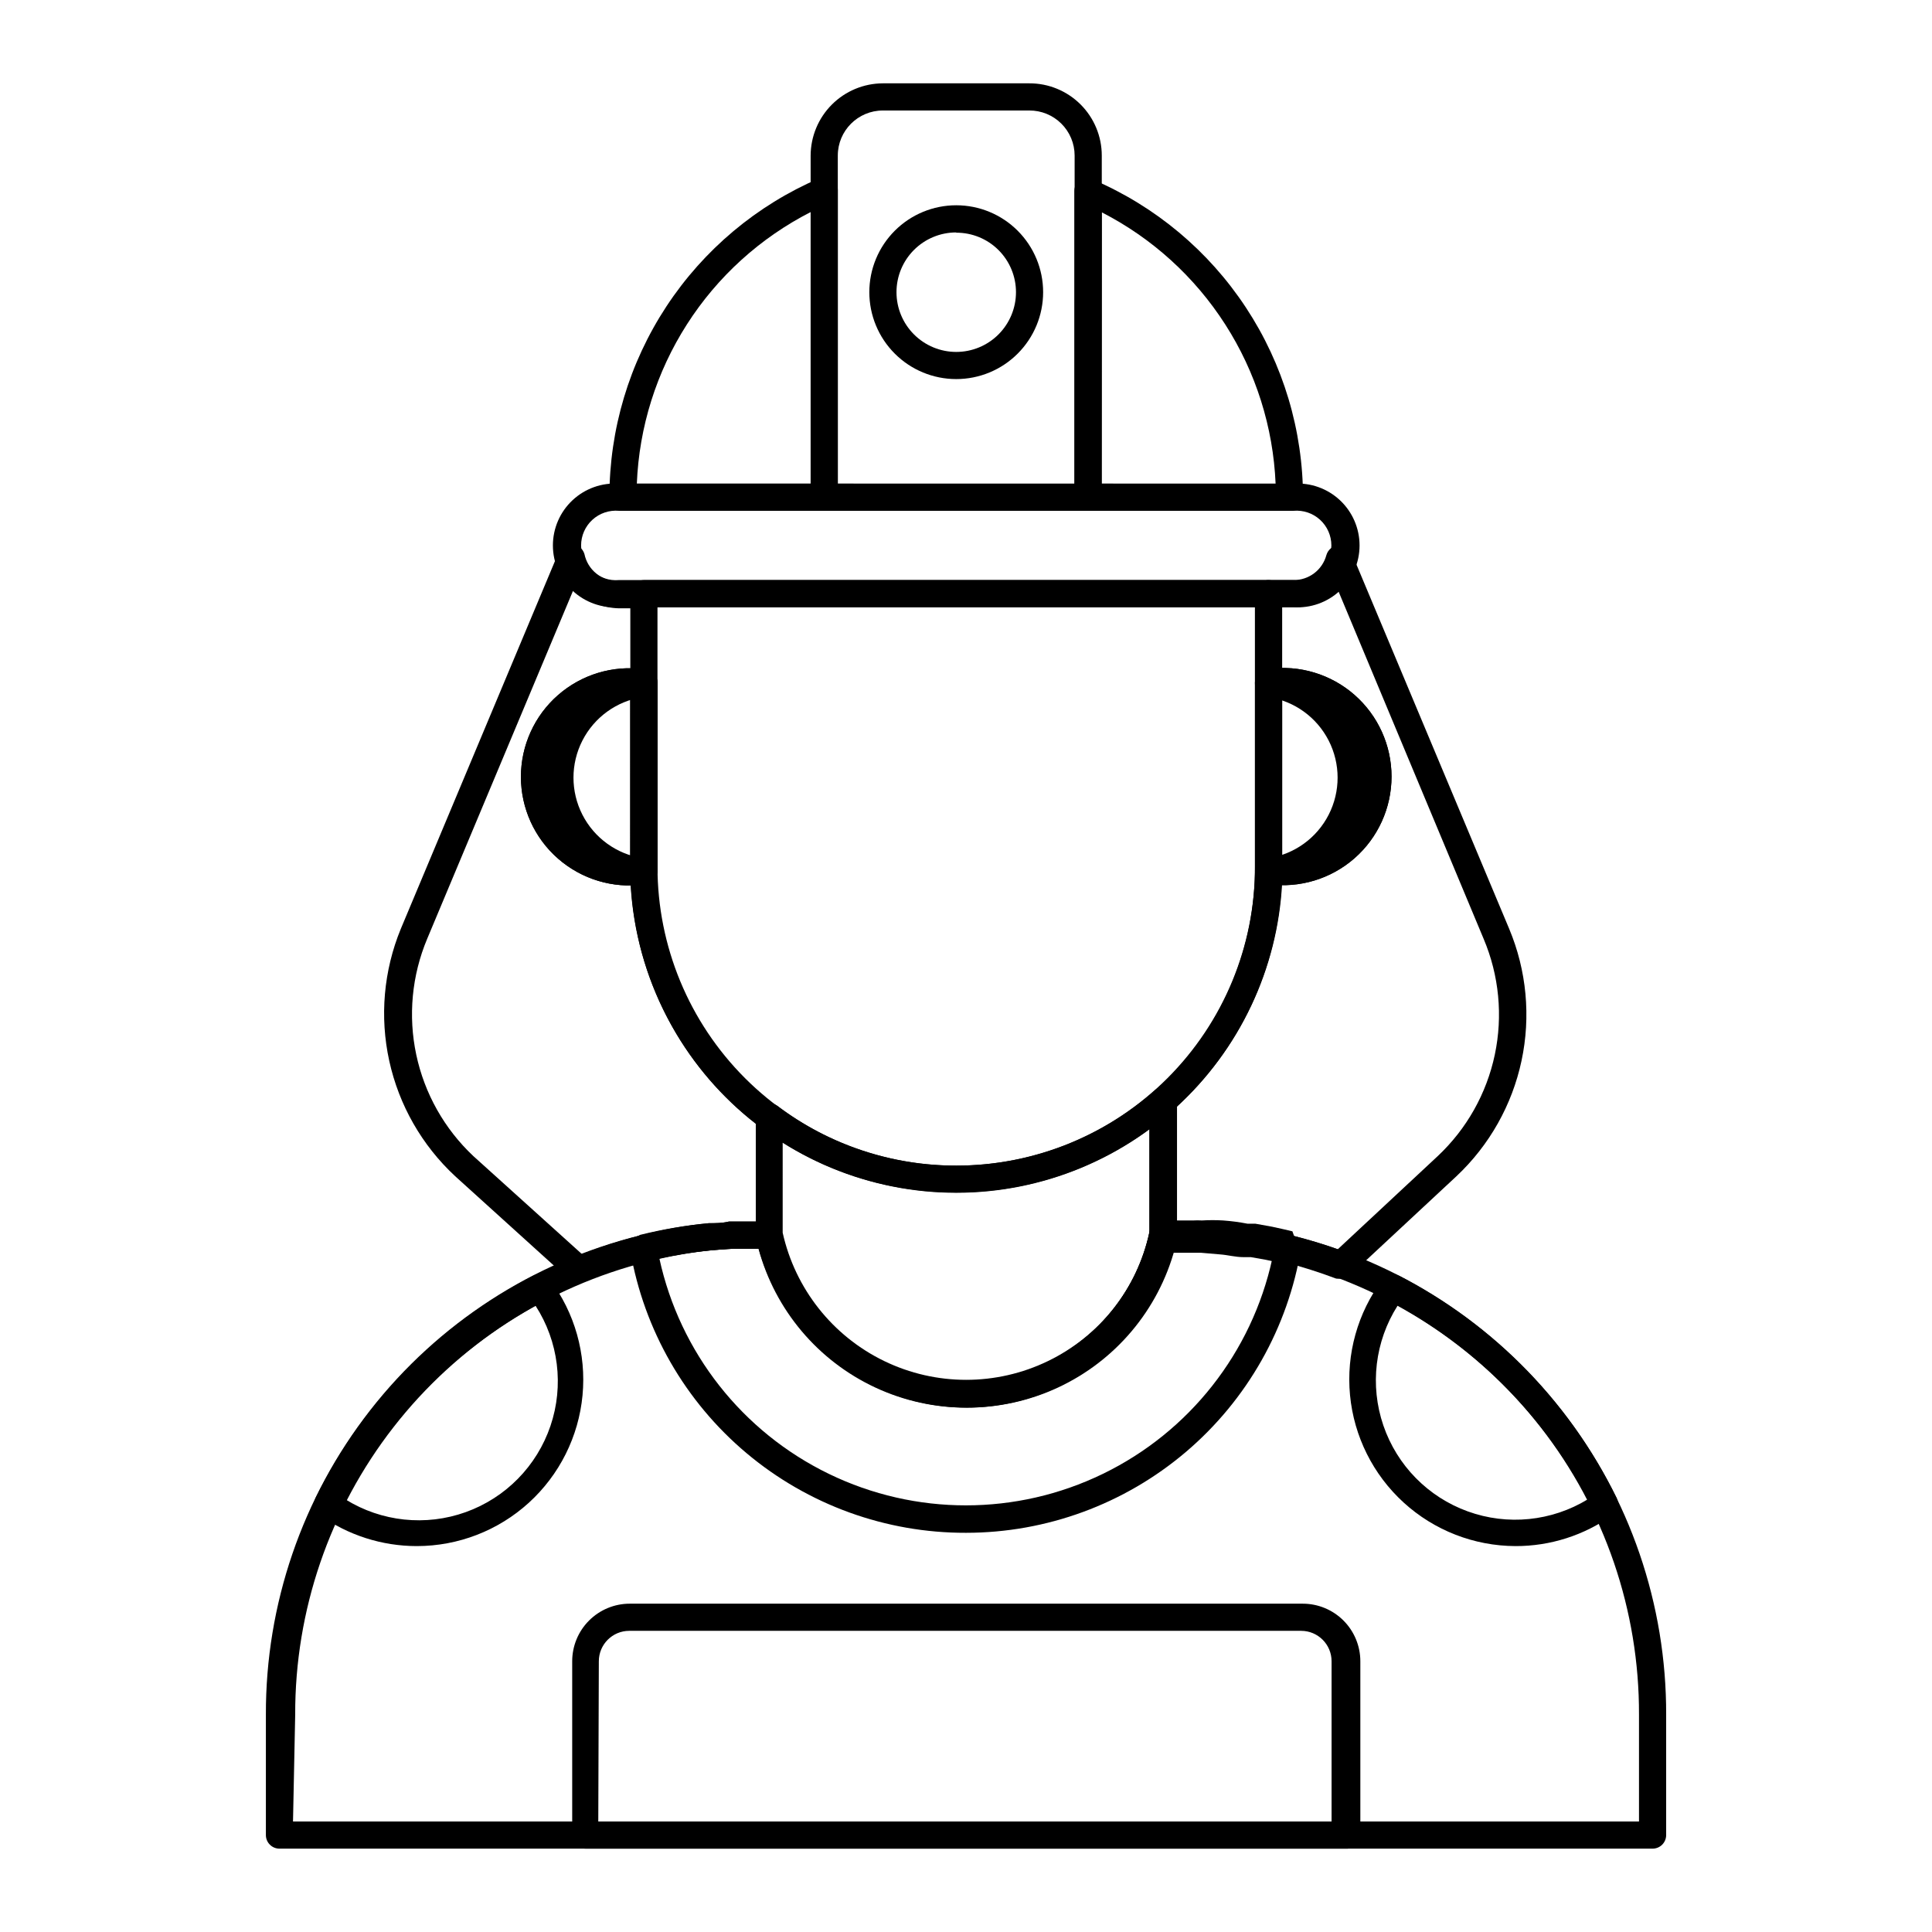 <?xml version="1.0" encoding="UTF-8"?>
<!-- Uploaded to: ICON Repo, www.iconrepo.com, Generator: ICON Repo Mixer Tools -->
<svg fill="#000000" width="800px" height="800px" version="1.1" viewBox="144 144 512 512" xmlns="http://www.w3.org/2000/svg">
 <g>
  <path d="m480.18 378.41c-1.988 0-3.598-1.609-3.598-3.598v-49.949c0-1.988 1.609-3.598 3.598-3.598 8.227-1.098 16.523 1.41 22.766 6.875 6.242 5.469 9.824 13.363 9.824 21.66s-3.582 16.191-9.824 21.66c-6.242 5.465-14.539 7.973-22.766 6.879zm3.598-49.59v42.395c6.41-1.461 11.805-5.762 14.656-11.684 2.852-5.922 2.852-12.82 0-18.742-2.852-5.918-8.246-10.219-14.656-11.68z"/>
  <path d="m314.64 378.41c-8.227 1.098-16.523-1.41-22.77-6.879-6.242-5.465-9.82-13.359-9.82-21.656 0-8.301 3.578-16.195 9.82-21.66 6.246-5.469 14.543-7.973 22.77-6.879 0.953 0 1.867 0.379 2.543 1.055 0.676 0.676 1.055 1.59 1.055 2.543v49.879c0 0.953-0.379 1.871-1.055 2.543-0.676 0.676-1.59 1.055-2.543 1.055zm-3.598-49.59h-0.004c-6.406 1.461-11.801 5.762-14.652 11.684-2.856 5.922-2.856 12.82 0 18.738 2.852 5.922 8.246 10.223 14.652 11.684z"/>
  <path d="m581.95 633.91h-363.89c-1.988 0-3.598-1.609-3.598-3.598v-31.887c-0.094-29.223 9.633-57.633 27.617-80.668 17.984-23.035 43.188-39.363 71.562-46.363 5.969-1.57 12.059-2.652 18.207-3.238 1.801 0 3.527 0 5.324-0.434h10.508l0.004 0.004c1.707-0.004 3.184 1.203 3.523 2.879 3.223 14.957 13.141 27.605 26.898 34.301 13.758 6.695 29.828 6.695 43.586 0 13.758-6.695 23.676-19.344 26.898-34.301 0.34-1.676 1.816-2.883 3.523-2.879h10.004c2.231 0 3.957 0 5.758 0.434l6.551 0.863c2.305 0 4.391 0.648 6.406 1.078 2.016 0.434 3.598 0.793 5.398 1.297v-0.004c28.398 6.973 53.633 23.289 71.648 46.328 18.012 23.035 27.758 51.461 27.672 80.703v31.887c0 0.953-0.379 1.867-1.051 2.543-0.676 0.676-1.594 1.055-2.547 1.055zm-360.3-7.199h356.7v-28.285c0.09-27.594-9.082-54.422-26.047-76.184-16.961-21.766-40.738-37.211-67.52-43.867-1.727-0.504-3.312-0.863-4.965-1.223l-5.902-1.008-6.332-0.863-4.965-0.359h-7.273c-4.391 16.234-15.727 29.699-30.973 36.793-15.25 7.094-32.848 7.094-48.098 0-15.246-7.094-26.582-20.559-30.973-36.793h-6.836l-5.398 0.359h-0.004c-5.824 0.586-11.598 1.594-17.273 3.023-26.781 6.68-50.547 22.141-67.508 43.914-16.961 21.777-26.137 48.609-26.055 76.207z"/>
  <path d="m254.4 553.73c-9.184-0.012-18.137-2.879-25.625-8.203-1.422-1.039-1.902-2.941-1.148-4.535 12.434-25.254 32.605-45.879 57.578-58.871 1.559-0.785 3.453-0.363 4.531 1.008 6.594 8.777 9.672 19.703 8.641 30.633-1.031 10.934-6.106 21.086-14.223 28.477-8.121 7.391-18.703 11.488-29.684 11.492zm-18.855-12.379h-0.004c9.559 5.934 21.297 7.176 31.883 3.379 10.59-3.801 18.859-12.223 22.465-22.879 3.602-10.652 2.141-22.371-3.965-31.816-21.453 11.809-38.973 29.648-50.383 51.316z"/>
  <path d="m545.6 553.73c-10.961-0.039-21.52-4.152-29.621-11.543-8.102-7.391-13.164-17.527-14.207-28.441-1.043-10.914 2.008-21.828 8.562-30.617 1.082-1.371 2.977-1.793 4.535-1.008 24.969 12.992 45.141 33.617 57.578 58.871 0.754 1.594 0.27 3.496-1.152 4.535-7.492 5.359-16.48 8.23-25.695 8.203zm-31.234-63.695c-6 9.453-7.383 21.117-3.766 31.715 3.617 10.594 11.844 18.977 22.371 22.785 10.527 3.812 22.215 2.641 31.777-3.184-11.391-21.684-28.914-39.531-50.383-51.316z"/>
  <path d="m400 550.21c-21.262 0.055-41.859-7.418-58.141-21.09-16.281-13.672-27.199-32.668-30.82-53.621-0.059-1.805 0.961-3.473 2.594-4.246 6.008-1.484 12.117-2.519 18.281-3.094 1.727 0 3.453 0 5.254-0.434h10.508v0.004c1.707-0.004 3.184 1.203 3.523 2.879 3.223 14.957 13.141 27.605 26.898 34.301 13.758 6.695 29.828 6.695 43.586 0 13.758-6.695 23.676-19.344 26.898-34.301 0.34-1.676 1.816-2.883 3.523-2.879h10.004c2.231 0 3.957 0 5.758 0.434l6.551 0.863c2.305 0 4.391 0.648 6.406 1.078l5.324 1.223c1.566 0.422 2.656 1.836 2.664 3.453-3.461 21.059-14.293 40.203-30.559 54.02-16.27 13.812-36.914 21.402-58.254 21.41zm-81.258-72.695c5.426 24.906 21.98 45.941 44.91 57.074 22.926 11.133 49.695 11.133 72.621 0 22.93-11.133 39.48-32.168 44.91-57.074l-1.656-0.359-5.902-1.008-6.332-0.863-4.965-0.359h-7.269c-4.394 16.234-15.73 29.699-30.977 36.793-15.246 7.094-32.848 7.094-48.094 0-15.246-7.094-26.586-20.559-30.977-36.793h-6.836l-5.398 0.359c-4.719 0.477-9.406 1.223-14.035 2.231z"/>
  <path d="m400 516.81c-12.98-0.098-25.547-4.582-35.66-12.723-10.113-8.137-17.176-19.457-20.047-32.113-0.035-0.266-0.035-0.531 0-0.793v-31.234c0.051-1.34 0.824-2.547 2.023-3.144 1.199-0.602 2.633-0.5 3.734 0.266 13.645 10.336 30.309 15.902 47.43 15.832 19.328 0.004 37.988-7.059 52.469-19.863 1.008-0.996 2.531-1.254 3.812-0.648 1.305 0.59 2.144 1.879 2.16 3.309v35.34 0.793c-2.852 12.723-9.938 24.098-20.098 32.27-10.156 8.172-22.789 12.652-35.824 12.711zm-48.582-46.133c3.305 14.859 13.223 27.391 26.922 34.02 13.703 6.633 29.688 6.633 43.387 0 13.703-6.629 23.621-19.16 26.926-34.02v-27.492c-14.844 10.941-32.805 16.84-51.246 16.84-16.273 0.039-32.227-4.555-45.988-13.242z"/>
  <path d="m397.41 460.1c-22.906 0-44.871-9.102-61.07-25.297-16.195-16.199-25.297-38.168-25.297-61.074v-72.402c0-1.988 1.613-3.598 3.602-3.598h165.54-0.004c0.953 0 1.871 0.379 2.547 1.051 0.672 0.676 1.051 1.594 1.051 2.547v72.402c0 22.906-9.098 44.875-25.297 61.074-16.195 16.195-38.164 25.297-61.07 25.297zm-79.172-155.17v68.805l0.004-0.004c0 21 8.34 41.137 23.188 55.984 14.848 14.848 34.984 23.188 55.98 23.188 21 0 41.137-8.34 55.984-23.188 14.848-14.848 23.188-34.984 23.188-55.984v-68.805z"/>
  <path d="m486.8 304.92h-178.78c-4.527 0.301-8.98-1.289-12.297-4.391-3.316-3.106-5.199-7.441-5.199-11.984 0-4.539 1.883-8.875 5.199-11.98 3.316-3.102 7.769-4.691 12.297-4.391h178.78c4.531-0.301 8.984 1.289 12.301 4.391 3.316 3.106 5.195 7.441 5.195 11.98 0 4.543-1.879 8.879-5.195 11.984-3.316 3.102-7.769 4.691-12.301 4.391zm-178.78-25.551c-2.574-0.227-5.125 0.637-7.031 2.383-1.906 1.742-2.992 4.211-2.992 6.793 0 2.586 1.086 5.051 2.992 6.797s4.457 2.609 7.031 2.383h178.78c2.574 0.227 5.129-0.637 7.035-2.383s2.992-4.211 2.992-6.797c0-2.582-1.086-5.051-2.992-6.793-1.906-1.746-4.461-2.609-7.035-2.383z"/>
  <path d="m362.43 279.37h-53.332c-1.973-0.039-3.562-1.625-3.598-3.598-0.016-17.973 5.238-35.559 15.113-50.578 9.875-15.016 23.938-26.809 40.449-33.918 1.062-0.539 2.316-0.539 3.383 0 0.992 0.688 1.582 1.816 1.582 3.023v81.473c0 1.988-1.609 3.598-3.598 3.598zm-49.66-7.199h46.062v-71.973l-0.004 0.004c-13.371 6.832-24.684 17.098-32.777 29.746-8.098 12.648-12.68 27.223-13.285 42.227z"/>
  <path d="m485.72 279.37h-53.406c-1.984 0-3.598-1.609-3.598-3.598v-81.113c-0.012-1.211 0.582-2.344 1.586-3.023 1.066-0.617 2.383-0.617 3.453 0 16.504 7.098 30.562 18.875 40.438 33.883 9.879 15.004 15.137 32.578 15.125 50.543-0.184 1.855-1.73 3.281-3.598 3.309zm-49.805-7.199 46.133 0.004c-0.637-14.988-5.234-29.535-13.328-42.168-8.09-12.629-19.387-22.891-32.734-29.734z"/>
  <path d="m397.41 244.46c-6.106 0-11.965-2.426-16.285-6.746-4.32-4.316-6.746-10.176-6.746-16.285s2.426-11.965 6.746-16.285c4.32-4.32 10.18-6.746 16.285-6.746 6.109 0 11.969 2.426 16.285 6.746 4.32 4.32 6.746 10.176 6.746 16.285s-2.426 11.969-6.746 16.285c-4.316 4.32-10.176 6.746-16.285 6.746zm0-38.867v0.004c-4.199 0-8.227 1.668-11.195 4.637s-4.637 6.996-4.637 11.195c0 4.199 1.668 8.227 4.637 11.195 2.969 2.973 6.996 4.641 11.195 4.641s8.227-1.668 11.199-4.641c2.969-2.969 4.637-6.996 4.637-11.195 0-4.191-1.672-8.211-4.644-11.172-2.969-2.957-6.996-4.609-11.191-4.59z"/>
  <path d="m480.18 378.41c-1.988 0-3.598-1.609-3.598-3.598v-49.949c0-1.988 1.609-3.598 3.598-3.598 8.227-1.098 16.523 1.41 22.766 6.875 6.242 5.469 9.824 13.363 9.824 21.66s-3.582 16.191-9.824 21.66c-6.242 5.465-14.539 7.973-22.766 6.879zm3.598-49.59v42.395c6.41-1.461 11.805-5.762 14.656-11.684 2.852-5.922 2.852-12.82 0-18.742-2.852-5.918-8.246-10.219-14.656-11.68z"/>
  <path d="m314.64 378.41c-8.227 1.098-16.523-1.41-22.77-6.879-6.242-5.465-9.82-13.359-9.82-21.656 0-8.301 3.578-16.195 9.82-21.66 6.246-5.469 14.543-7.973 22.77-6.879 0.953 0 1.867 0.379 2.543 1.055 0.676 0.676 1.055 1.59 1.055 2.543v49.879c0 0.953-0.379 1.871-1.055 2.543-0.676 0.676-1.59 1.055-2.543 1.055zm-3.598-49.59h-0.004c-6.406 1.461-11.801 5.762-14.652 11.684-2.856 5.922-2.856 12.82 0 18.738 2.852 5.922 8.246 10.223 14.652 11.684z"/>
  <path d="m499.32 482.84c-0.406 0.066-0.816 0.066-1.223 0-4.457-1.676-8.996-3.117-13.602-4.32h-2.016l-2.949-0.648-4.031-0.719h-2.016c-2.086 0-4.102-0.574-6.117-0.719l-5.039-0.434h-10.148c-1.988 0-3.598-1.609-3.598-3.598v-36.418c0.027-1.016 0.469-1.977 1.223-2.664 16.77-14.801 26.496-36.004 26.773-58.367 0.074-1.945 1.652-3.492 3.598-3.527 6.852-1.055 12.781-5.34 15.938-11.512 3.156-6.172 3.156-13.484 0-19.656-3.156-6.176-9.086-10.457-15.938-11.512-1.988 0-3.598-1.613-3.598-3.598v-23.824c0-1.988 1.609-3.598 3.598-3.598h6.621c4.074 0.039 7.66-2.688 8.711-6.621 0.422-1.465 1.719-2.5 3.238-2.594 1.543-0.129 2.984 0.781 3.527 2.231l41.672 99.395c4.629 11.051 5.773 23.254 3.277 34.969-2.496 11.719-8.512 22.395-17.242 30.602l-28.141 26.199v-0.004c-0.707 0.594-1.598 0.922-2.519 0.938zm-12.379-11.301c4.102 1.078 7.988 2.231 11.586 3.527l26.488-24.688c7.672-7.203 12.949-16.582 15.125-26.879 2.172-10.293 1.141-21.008-2.961-30.699l-38.723-92.699c-3.082 3.102-7.285 4.84-11.66 4.82h-3.023v16.555c8.91 1.625 16.535 7.352 20.586 15.453 4.047 8.102 4.047 17.637 0 25.738-4.051 8.102-11.676 13.824-20.586 15.449-1.188 22.621-11.219 43.867-27.926 59.164v30.156h4.32c0.789-0.047 1.582-0.047 2.375 0 1.871-0.113 3.746-0.113 5.613 0 2.176 0.156 4.34 0.445 6.477 0.863h2.086l4.391 0.793 2.949 0.648 2.445 0.574z"/>
  <path d="m297.37 484.13c-0.887 0.02-1.742-0.316-2.379-0.934l-30.371-27.492c-8.793-8.164-14.883-18.816-17.457-30.531-2.574-11.719-1.504-23.945 3.062-35.039l41.816-99.754c0.59-1.445 2.043-2.344 3.598-2.231 1.516 0.16 2.789 1.207 3.238 2.664 0.855 4.176 4.519 7.18 8.781 7.195h6.621c0.957 0 1.871 0.379 2.547 1.055 0.676 0.676 1.055 1.59 1.055 2.547v23.535c0 0.953-0.379 1.867-1.055 2.543-0.676 0.676-1.59 1.055-2.547 1.055-6.852 1.055-12.777 5.336-15.934 11.512-3.156 6.172-3.156 13.484 0 19.656 3.156 6.172 9.082 10.457 15.934 11.512 0.949-0.02 1.863 0.344 2.543 1.008 0.676 0.664 1.059 1.57 1.059 2.519 0.258 24.629 12.031 47.719 31.812 62.398 0.922 0.664 1.461 1.742 1.438 2.879v31.094c0 0.953-0.379 1.867-1.055 2.543-0.676 0.676-1.59 1.055-2.543 1.055h-10.363l-4.606 0.434h-0.004c-2.945 0.227-5.875 0.609-8.777 1.148-2.734 0.434-5.398 1.008-7.988 1.582l-0.004 0.004c-0.184 0.07-0.391 0.07-0.574 0-5.691 1.445-11.273 3.297-16.699 5.543-0.348 0.234-0.738 0.406-1.148 0.5zm-1.223-184.25-38.941 92.918c-4.07 9.699-5.082 20.414-2.894 30.707 2.188 10.289 7.465 19.664 15.133 26.871l28.789 25.98v0.004c4.863-1.91 9.836-3.519 14.898-4.824h0.648-0.004c3.012-0.797 6.062-1.422 9.141-1.871 3.047-0.594 6.121-1.023 9.215-1.297 1.727 0 3.453 0 5.254-0.434h6.91v-26.195c-19.691-15.328-31.789-38.422-33.18-63.336-8.91-1.625-16.535-7.352-20.586-15.453-4.047-8.102-4.047-17.637 0-25.738 4.051-8.102 11.676-13.824 20.586-15.449v-16.555h-3.023c-4.543-0.07-8.859-1.992-11.949-5.328z"/>
  <path d="m500.76 633.91h-201.52c-1.988 0-3.602-1.609-3.602-3.598v-46.062c0-4.047 1.609-7.93 4.469-10.789 2.863-2.863 6.742-4.469 10.789-4.469h178.35c4.047 0 7.926 1.605 10.789 4.469 2.859 2.859 4.469 6.742 4.469 10.789v46.062c0 0.98-0.398 1.918-1.105 2.598-0.707 0.676-1.66 1.039-2.637 1zm-198.21-7.199h194.33v-42.461c0-4.453-3.609-8.062-8.062-8.062h-178.06c-4.453 0-8.062 3.609-8.062 8.062z"/>
  <path d="m432.31 279.37h-69.883c-1.973-0.039-3.562-1.625-3.602-3.598v-90.543c0.02-5.07 2.043-9.93 5.629-13.516 3.586-3.586 8.445-5.609 13.52-5.629h38.793c5.09-0.02 9.977 1.992 13.582 5.582 3.606 3.594 5.633 8.473 5.633 13.562v90.543c-0.039 2-1.672 3.598-3.672 3.598zm-66.285-7.199 62.762 0.004v-86.945c0-3.18-1.27-6.231-3.527-8.473-2.254-2.242-5.312-3.492-8.492-3.473h-38.793c-6.602 0-11.949 5.348-11.949 11.945z"/>
 </g>
</svg>